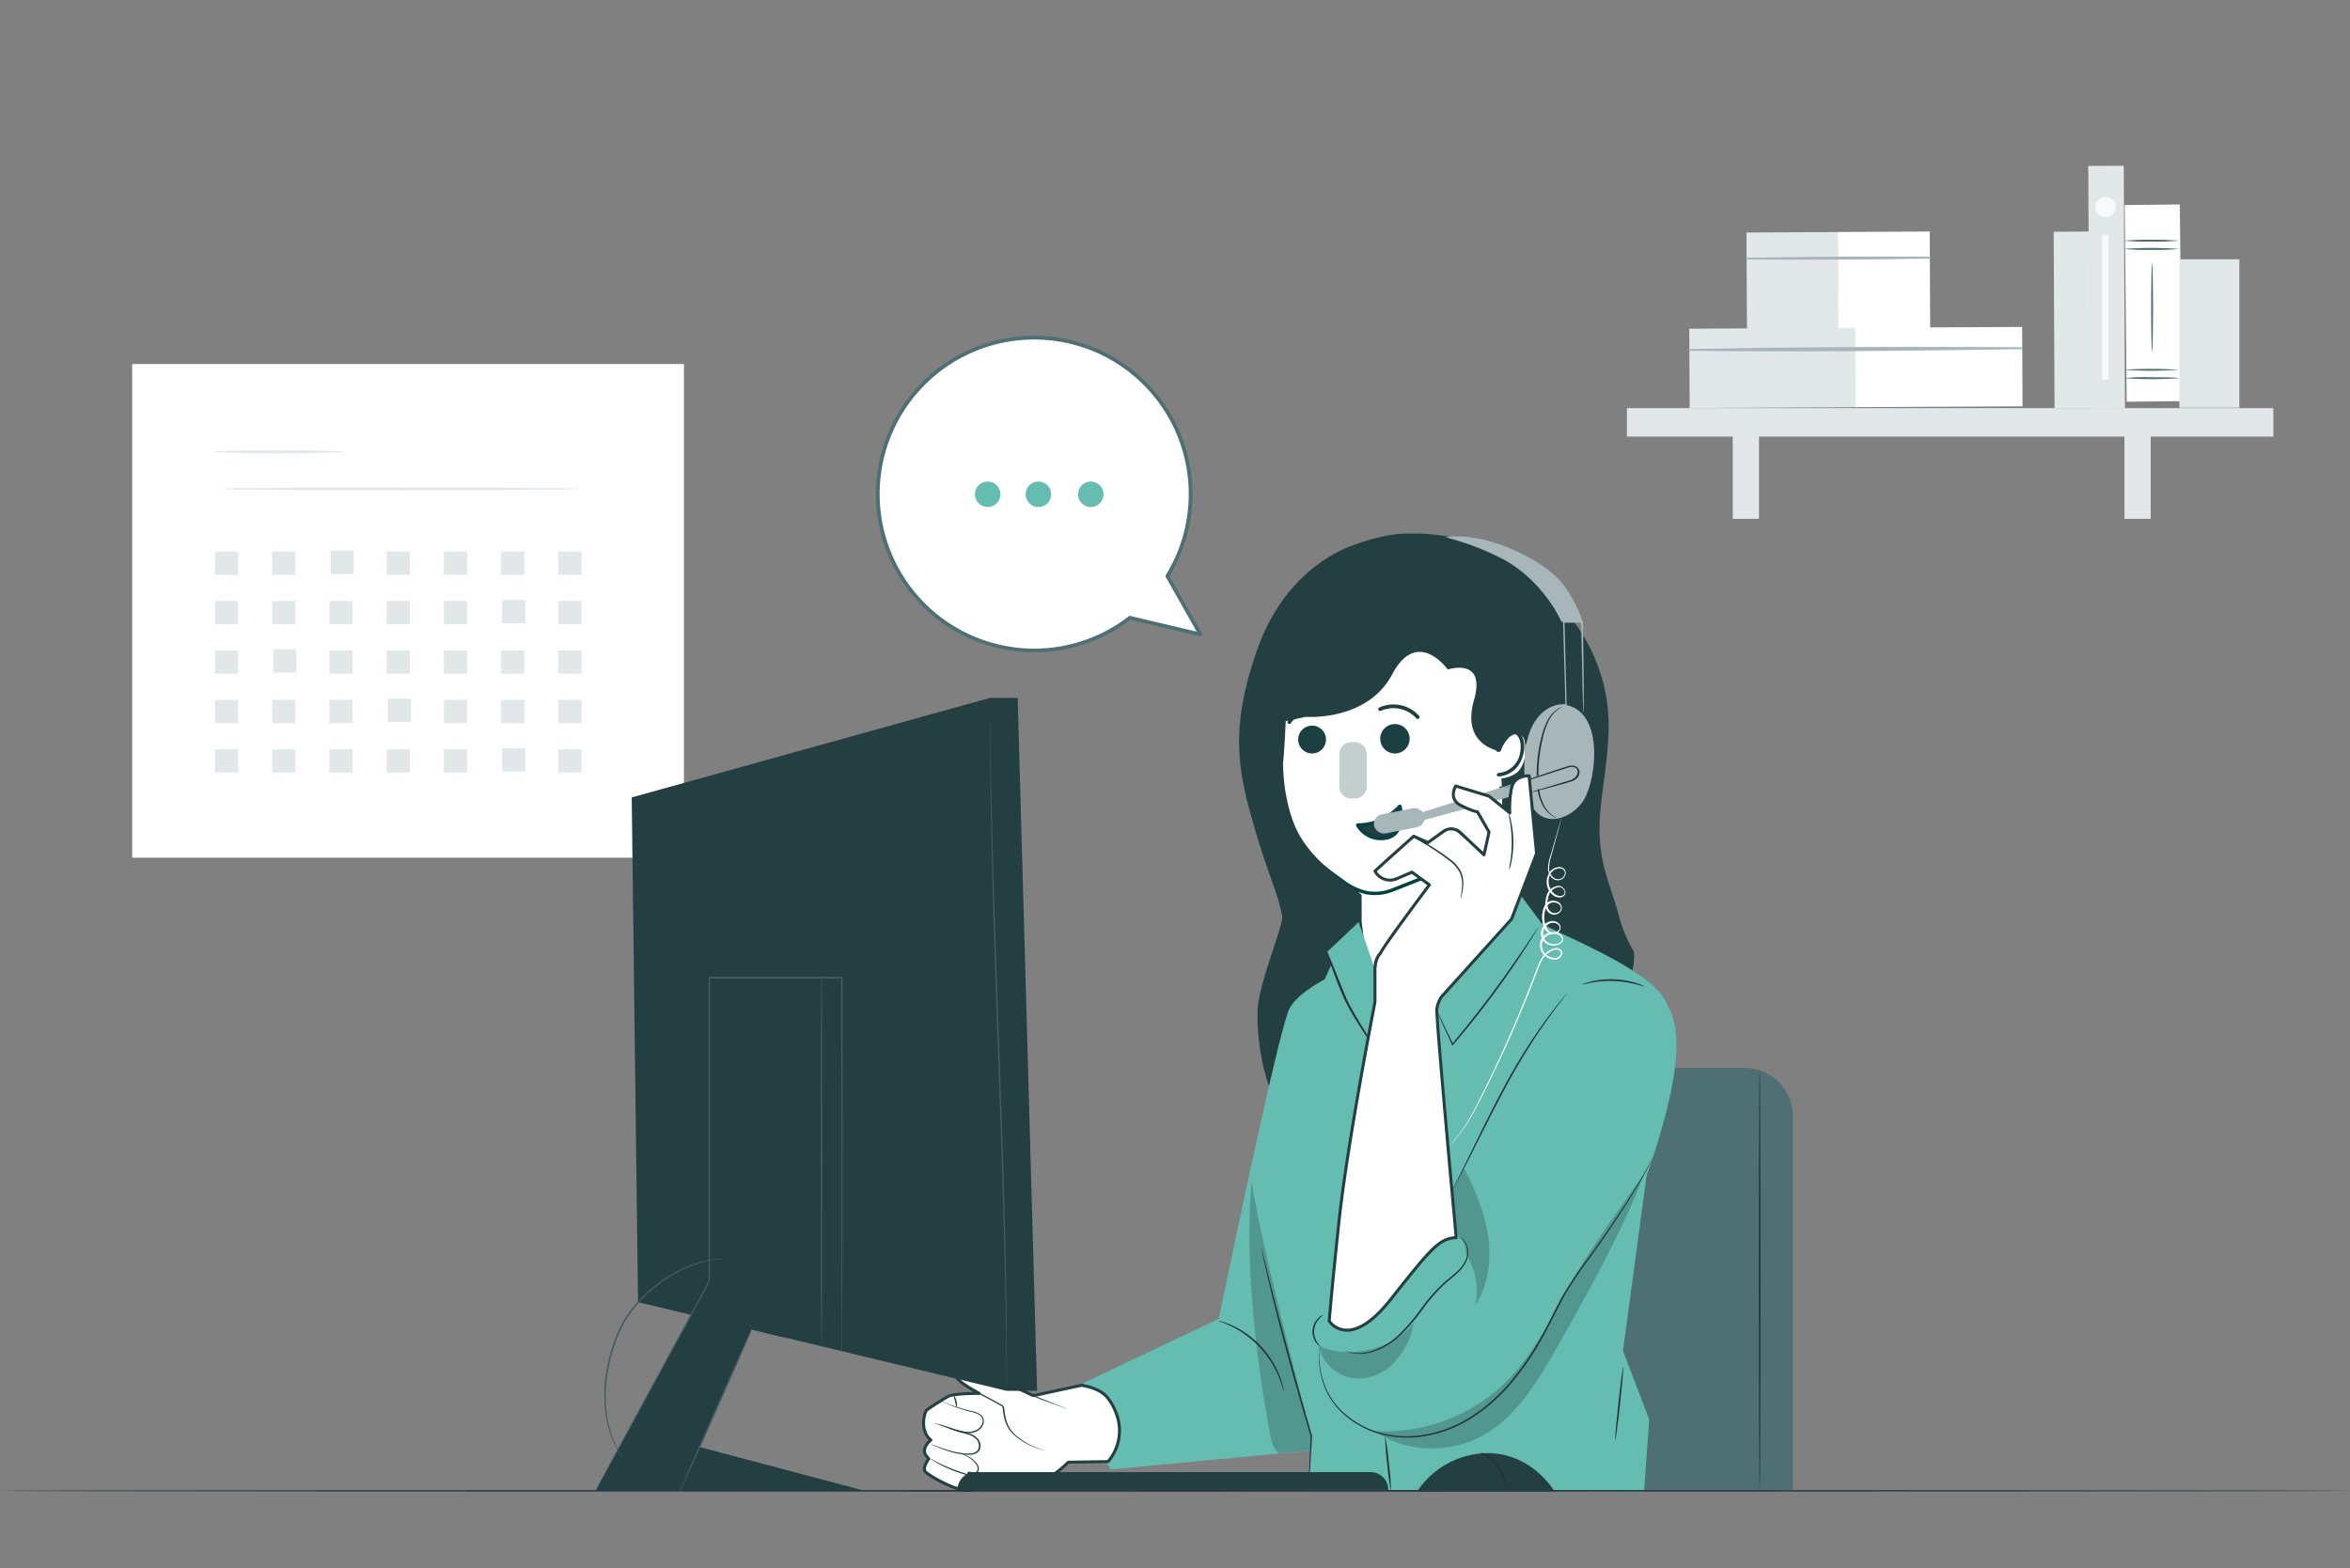 <svg xmlns="http://www.w3.org/2000/svg" xmlns:xlink="http://www.w3.org/1999/xlink" width="628" height="419" viewBox="0 0 628 419"><rect x="0" y="0" width="628" height="419" fill="#808080" stroke="none"/><defs><clipPath id="clip-Retouren_und_Support"><rect width="628" height="419"></rect></clipPath></defs><g id="Retouren_und_Support" data-name="Retouren und Support" clip-path="url(#clip-Retouren_und_Support)"><g id="Gruppe_19091" data-name="Gruppe 19091"><g id="Contact_us-pana_1_" data-name="Contact us-pana (1)" transform="translate(92.5 49.291)"><g id="freepik--background-complete--inject-2" transform="translate(20.498 0)"><g id="Gruppe_19084" data-name="Gruppe 19084" transform="translate(-78 -1)"><rect id="Rechteck_17038" data-name="Rechteck 17038" width="147.451" height="131.915" transform="translate(0.33 48.988)" fill="#fff"></rect><g id="Gruppe_19086" data-name="Gruppe 19086"><path id="Pfad_99363" data-name="Pfad 99363" d="M101.565,116.365c0,.221-7.764.4-17.328.4s-17.337-.178-17.337-.4S74.63,116,84.237,116,101.565,116.153,101.565,116.365Z" transform="translate(-44.697 -43.941)" fill="#e2e7e9"></path><path id="Pfad_99364" data-name="Pfad 99364" d="M164.385,128.029c0,.212-21.32.391-47.568.391s-47.627-.178-47.627-.391,21.32-.4,47.627-.4S164.385,127.808,164.385,128.029Z" transform="translate(-45.041 -45.692)" fill="#e2e7e9"></path></g><g id="Gruppe_19087" data-name="Gruppe 19087"><rect id="Rechteck_17039" data-name="Rechteck 17039" width="6.209" height="6.209" transform="translate(22.459 99.112)" fill="#e2e7e9"></rect><rect id="Rechteck_17040" data-name="Rechteck 17040" width="6.209" height="6.209" transform="translate(37.748 99.112)" fill="#e2e7e9"></rect><rect id="Rechteck_17041" data-name="Rechteck 17041" width="6.209" height="6.209" transform="translate(53.318 98.832)" fill="#e2e7e9"></rect><rect id="Rechteck_17042" data-name="Rechteck 17042" width="6.209" height="6.209" transform="translate(68.326 99.112)" fill="#e2e7e9"></rect><rect id="Rechteck_17043" data-name="Rechteck 17043" width="6.209" height="6.209" transform="translate(83.625 99.112)" fill="#e2e7e9"></rect><rect id="Rechteck_17044" data-name="Rechteck 17044" width="6.209" height="6.209" transform="translate(98.914 99.112)" fill="#e2e7e9"></rect><rect id="Rechteck_17045" data-name="Rechteck 17045" width="6.209" height="6.209" transform="translate(114.205 99.112)" fill="#e2e7e9"></rect><rect id="Rechteck_17046" data-name="Rechteck 17046" width="6.209" height="6.209" transform="translate(22.459 112.321)" fill="#e2e7e9"></rect><rect id="Rechteck_17047" data-name="Rechteck 17047" width="6.209" height="6.209" transform="translate(37.748 112.321)" fill="#e2e7e9"></rect><rect id="Rechteck_17048" data-name="Rechteck 17048" width="6.209" height="6.209" transform="translate(53.037 112.321)" fill="#e2e7e9"></rect><rect id="Rechteck_17049" data-name="Rechteck 17049" width="6.209" height="6.209" transform="translate(68.326 112.321)" fill="#e2e7e9"></rect><rect id="Rechteck_17050" data-name="Rechteck 17050" width="6.209" height="6.209" transform="translate(83.625 112.321)" fill="#e2e7e9"></rect><rect id="Rechteck_17051" data-name="Rechteck 17051" width="6.209" height="6.209" transform="translate(99.195 112.032)" fill="#e2e7e9"></rect><rect id="Rechteck_17052" data-name="Rechteck 17052" width="6.209" height="6.209" transform="translate(114.205 112.321)" fill="#e2e7e9"></rect><rect id="Rechteck_17053" data-name="Rechteck 17053" width="6.209" height="6.209" transform="translate(22.459 125.521)" fill="#e2e7e9"></rect><rect id="Rechteck_17054" data-name="Rechteck 17054" width="6.209" height="6.209" transform="translate(38.027 125.241)" fill="#e2e7e9"></rect><rect id="Rechteck_17055" data-name="Rechteck 17055" width="6.209" height="6.209" transform="translate(53.037 125.521)" fill="#e2e7e9"></rect><rect id="Rechteck_17056" data-name="Rechteck 17056" width="6.209" height="6.209" transform="translate(68.326 125.521)" fill="#e2e7e9"></rect><rect id="Rechteck_17057" data-name="Rechteck 17057" width="6.209" height="6.209" transform="translate(83.625 125.521)" fill="#e2e7e9"></rect><rect id="Rechteck_17058" data-name="Rechteck 17058" width="6.209" height="6.209" transform="translate(98.914 125.521)" fill="#e2e7e9"></rect><rect id="Rechteck_17059" data-name="Rechteck 17059" width="6.209" height="6.209" transform="translate(114.205 125.521)" fill="#e2e7e9"></rect><rect id="Rechteck_17060" data-name="Rechteck 17060" width="6.209" height="6.209" transform="translate(22.459 138.729)" fill="#e2e7e9"></rect><rect id="Rechteck_17061" data-name="Rechteck 17061" width="6.209" height="6.209" transform="translate(37.748 138.729)" fill="#e2e7e9"></rect><rect id="Rechteck_17062" data-name="Rechteck 17062" width="6.209" height="6.209" transform="translate(53.037 138.729)" fill="#e2e7e9"></rect><rect id="Rechteck_17063" data-name="Rechteck 17063" width="6.209" height="6.209" transform="translate(68.615 138.449)" fill="#e2e7e9"></rect><rect id="Rechteck_17064" data-name="Rechteck 17064" width="6.209" height="6.209" transform="translate(83.625 138.729)" fill="#e2e7e9"></rect><rect id="Rechteck_17065" data-name="Rechteck 17065" width="6.209" height="6.209" transform="translate(98.914 138.729)" fill="#e2e7e9"></rect><rect id="Rechteck_17066" data-name="Rechteck 17066" width="6.209" height="6.209" transform="translate(114.205 138.729)" fill="#e2e7e9"></rect><rect id="Rechteck_17067" data-name="Rechteck 17067" width="6.209" height="6.209" transform="translate(22.459 151.938)" fill="#e2e7e9"></rect><rect id="Rechteck_17068" data-name="Rechteck 17068" width="6.209" height="6.209" transform="translate(37.748 151.938)" fill="#e2e7e9"></rect><rect id="Rechteck_17069" data-name="Rechteck 17069" width="6.209" height="6.209" transform="translate(53.037 151.938)" fill="#e2e7e9"></rect><rect id="Rechteck_17070" data-name="Rechteck 17070" width="6.209" height="6.209" transform="translate(68.326 151.938)" fill="#e2e7e9"></rect><rect id="Rechteck_17071" data-name="Rechteck 17071" width="6.209" height="6.209" transform="translate(83.625 151.938)" fill="#e2e7e9"></rect><rect id="Rechteck_17072" data-name="Rechteck 17072" width="6.209" height="6.209" transform="translate(99.195 151.658)" fill="#e2e7e9"></rect><rect id="Rechteck_17073" data-name="Rechteck 17073" width="6.209" height="6.209" transform="translate(114.205 151.938)" fill="#e2e7e9"></rect></g></g><g id="Gruppe_19083" data-name="Gruppe 19083" transform="translate(131 -5)"><rect id="Rechteck_17074" data-name="Rechteck 17074" width="9.48" height="47.151" transform="matrix(1, -0.005, 0.005, 1, 304.813, 17.634)" fill="#e2e7e9"></rect><rect id="Rechteck_17075" data-name="Rechteck 17075" width="24.54" height="26.026" transform="matrix(1, -0.005, 0.005, 1, 222.717, 17.84)" fill="#e2e7e9"></rect><rect id="Rechteck_17076" data-name="Rechteck 17076" width="24.54" height="26.026" transform="matrix(1, -0.005, 0.005, 1, 247.145, 17.699)" fill="#fff"></rect><path id="Pfad_99365" data-name="Pfad 99365" d="M302.969,60.511q24.463.2,48.961-.229a.263.263,0,0,0,0-.518c-16.3-.093-32.652,0-48.952.3a.229.229,0,0,0,0,.45Z" transform="translate(-80.217 -35.468)" fill="#a6b6b9"></path><rect id="Rechteck_17077" data-name="Rechteck 17077" width="44.586" height="21.21" transform="matrix(1, -0.005, 0.005, 1, 207.43, 43.541)" fill="#e2e7e9"></rect><rect id="Rechteck_17078" data-name="Rechteck 17078" width="44.586" height="21.21" transform="matrix(1, -0.005, 0.005, 1, 251.803, 43.301)" fill="#fff"></rect><path id="Pfad_99366" data-name="Pfad 99366" d="M284.967,89.206c29.619.34,59.341,0,88.951-.442a.263.263,0,0,0,0-.518c-29.619-.153-59.341-.136-88.951.51a.229.229,0,0,0,0,.45Z" transform="translate(-77.506 -39.75)" fill="#a6b6b9"></path><rect id="Rechteck_17079" data-name="Rechteck 17079" width="172.73" height="7.602" transform="translate(190.779 64.771)" fill="#e2e7e9"></rect><rect id="Rechteck_17080" data-name="Rechteck 17080" width="7.008" height="25.933" transform="translate(219.057 68.423)" fill="#e2e7e9"></rect><rect id="Rechteck_17081" data-name="Rechteck 17081" width="7.016" height="25.933" transform="translate(323.73 68.423)" fill="#e2e7e9"></rect><rect id="Rechteck_17082" data-name="Rechteck 17082" width="9.48" height="64.845" transform="matrix(1, -0.005, 0.005, 1, 314.061, 0.052)" fill="#e2e7e9"></rect><rect id="Rechteck_17083" data-name="Rechteck 17083" width="14.72" height="52.554" transform="translate(323.803 10.502) rotate(-0.573)" fill="#fff"></rect><path id="Pfad_99367" data-name="Pfad 99367" d="M436.39,57.275a54.363,54.363,0,0,1-7.364.255,54.261,54.261,0,0,1-7.356-.255,106.42,106.42,0,0,1,14.72,0Z" transform="translate(-98.117 -35.061)" fill="#4e6f74"></path><path id="Pfad_99368" data-name="Pfad 99368" d="M436.39,54.675a54.362,54.362,0,0,1-7.364.255,54.26,54.26,0,0,1-7.356-.255,106.421,106.421,0,0,1,14.72,0Z" transform="translate(-98.117 -34.669)" fill="#4e6f74"></path><path id="Pfad_99369" data-name="Pfad 99369" d="M436.39,97.955a106.425,106.425,0,0,1-14.72,0,52.655,52.655,0,0,1,7.356-.255C433.086,97.7,436.39,97.776,436.39,97.955Z" transform="translate(-98.117 -41.186)" fill="#4e6f74"></path><path id="Pfad_99370" data-name="Pfad 99370" d="M436.39,95.315a106.424,106.424,0,0,1-14.72,0,106.42,106.42,0,0,1,14.72,0Z" transform="translate(-98.117 -40.788)" fill="#4e6f74"></path><path id="Pfad_99371" data-name="Pfad 99371" d="M430.525,85.492c-.136,0-.255-5.3-.255-11.841s.119-11.841.255-11.841.255,5.3.255,11.841S430.669,85.492,430.525,85.492Z" transform="translate(-99.412 -35.781)" fill="#4e6f74"></path><rect id="Rechteck_17084" data-name="Rechteck 17084" width="16.029" height="39.668" transform="translate(338.4 24.992)" fill="#e2e7e9"></rect><path id="Pfad_99372" data-name="Pfad 99372" d="M418.143,43.737a2.727,2.727,0,1,1-2.718-2.727A2.727,2.727,0,0,1,418.143,43.737Z" transform="translate(-96.766 -32.649)" fill="#f8f9f9"></path><rect id="Rechteck_17085" data-name="Rechteck 17085" width="1.682" height="38.581" transform="translate(317.811 18.579)" fill="#f8f9f9"></rect></g></g><g id="freepik--Chair--inject-2" transform="translate(281.474 236.09)"><path id="Pfad_99385" data-name="Pfad 99385" d="M360.826,309.11h79.446a12.852,12.852,0,0,1,12.852,12.852v99.909H348V321.962a12.852,12.852,0,0,1,12.826-12.852Z" transform="translate(-348 -309.11)" fill="#4e6f74"></path><path id="Pfad_99386" data-name="Pfad 99386" d="M461.3,309.79c.127,0,.221,25.1.221,56.062s-.093,56.062-.221,56.062-.221-25.1-.221-56.062S461.182,309.79,461.3,309.79Z" transform="translate(-365.028 -309.212)" fill="#263238"></path></g><g id="freepik--Character--inject-2" transform="translate(154.31 93.791)"><g id="Gruppe_19090" data-name="Gruppe 19090" transform="translate(83.323 -4.99)"><path id="Pfad_53339" data-name="Pfad 53339" d="M161.117,273.4l-14.133,21.916-18.943,17.246-9.962-15.1,1.167-12.722V270.612s-.28-4.2,0-20.563c.082-5.193,22.753-22.819,35.168-14.838,6.266,4.027,4.695,16.833,4.823,40.378" transform="translate(-86.811 -175.07)" fill="#fff" stroke="#1b4042" stroke-width="1"></path><g id="Gruppe_10774" data-name="Gruppe 10774" transform="translate(10.438 16.939)"><path id="Pfad_53500" data-name="Pfad 53500" d="M48.916,100.044l-10.9,4.3a12.357,12.357,0,0,1-11.195-1.037c-2.233-1.429-4.371-3.1-6.07-4.353C12.382,92.67,7.763,81.7,7.4,71.761a19.293,19.293,0,0,1,.048-2.036l.514-7.477a17.8,17.8,0,0,0,0-2.437L6.974,45.459A23.277,23.277,0,0,1,30.064,22.011H44.021A23.268,23.268,0,0,1,67.109,45.459V57.492c1.329-.616,3.224-.758,5.748.688C78.614,61.468,78.138,68.561,75.5,72c-2.151,2.8-4.181,5.5-8.4,5.083" transform="translate(-6.577 -21.521)" fill="#fff"></path><path id="Pfad_53501" data-name="Pfad 53501" d="M48.68,100.156c-3.708,1.465-7.4,3.007-11.133,4.395a12.993,12.993,0,0,1-6.95.565,17.171,17.171,0,0,1-6.7-3.332,66.3,66.3,0,0,1-5.667-4.344,31.539,31.539,0,0,1-4.412-4.9,37.769,37.769,0,0,1-5.774-12,33.985,33.985,0,0,1-1.379-11.5c.16-2.326.325-4.651.48-6.977a42.828,42.828,0,0,0-.212-5.775l-.571-8.262a29.518,29.518,0,0,1,.066-6.464A24.023,24.023,0,0,1,19.593,23.552a23.608,23.608,0,0,1,10.2-2.316c2.073-.005,4.145,0,6.218,0,5.455,0,11.028-.433,16.207,1.631A24,24,0,0,1,66.579,39.638a33.425,33.425,0,0,1,.626,7.608v9.923l-.679-.39c4.388-1.949,9.4,2.048,10.574,6.2a10.7,10.7,0,0,1-.1,5.978,14.165,14.165,0,0,1-3.2,5.107,8.205,8.205,0,0,1-7.057,3.145c-.575-.048-.58-.952,0-.9a7.033,7.033,0,0,0,5.882-2.3,14.774,14.774,0,0,0,3.209-4.468,9.149,9.149,0,0,0-1.851-10.037c-1.766-1.671-4.613-3.01-7.005-1.947a.458.458,0,0,1-.68-.39c0-3.982.01-7.964,0-11.946a23.306,23.306,0,0,0-9.754-19,22.407,22.407,0,0,0-10.7-3.979c-1.912-.182-3.859-.1-5.778-.1H32a33.508,33.508,0,0,0-6.678.43A22.949,22.949,0,0,0,8.608,36.783a21.21,21.21,0,0,0-1.5,8.845l.472,6.833.461,6.671a44.152,44.152,0,0,1-.2,6.084,50.85,50.85,0,0,0-.2,8.286,38.329,38.329,0,0,0,3.426,12.57,33.149,33.149,0,0,0,7.728,10.653,63.245,63.245,0,0,0,5.682,4.36,15.983,15.983,0,0,0,6.73,3.225,12.279,12.279,0,0,0,6.372-.732c.658-.255,1.314-.519,1.97-.778l7.324-2.893,1.574-.622c.541-.214.776.66.24.871" transform="translate(-6.221 -21.198)" fill="#004244"></path><path id="Pfad_53503" data-name="Pfad 53503" d="M64.566,81.047a3.93,3.93,0,0,1,3.927,3.927v0a3.929,3.929,0,1,1-3.927-3.932" transform="translate(-32.361 -42.592)" fill="#1b4042"></path><path id="Pfad_53504" data-name="Pfad 53504" d="M101.241,84.76h0a3.718,3.718,0,1,0,0-.007Z" transform="translate(-94.896 -42.165)" fill="#1b4042"></path><path id="Pfad_53505" data-name="Pfad 53505" d="M84.8,85.052h0a3.237,3.237,0,0,0-3.236,3.239h0v8.6a3.237,3.237,0,0,0,3.237,3.238h.867A3.237,3.237,0,0,0,88.9,96.89h0v-8.6a3.237,3.237,0,0,0-3.237-3.238H84.8Z" transform="translate(-64.226 -41.776)" fill="#c3cece"></path><path id="Pfad_53507" data-name="Pfad 53507" d="M13.737,90.463a6.612,6.612,0,0,1,3-2.564A3.294,3.294,0,0,1,20.8,89.106c1.476,2.466.627,6.15-1.03,8.3a6.928,6.928,0,0,1-5.1,2.654c-.58.042-.578-.862,0-.9a6.455,6.455,0,0,0,5.8-5.567c.38-2.013.02-5.586-2.908-5a5.2,5.2,0,0,0-3.052,2.328c-.315.487-1.1.034-.78-.456" transform="translate(45.212 -47.625)" fill="#1b4042"></path><path id="Pfad_100511" data-name="Pfad 100511" d="M0,2.776a17.251,17.251,0,0,0,6.259-.059A17.762,17.762,0,0,0,11.96,0s.289,7.511-5.1,7.533A7.126,7.126,0,0,1,0,2.776Z" transform="translate(21.771 62.751) rotate(-11)" fill="#243f41" stroke="#074143" stroke-linecap="round" stroke-linejoin="round" stroke-width="1"></path></g><path id="Pfad_53708" data-name="Pfad 53708" d="M10.219,1.314A8.719,8.719,0,0,0,0,2.051" transform="translate(39.254 49.437) rotate(16)" fill="none" stroke="#1b4042" stroke-linecap="round" stroke-width="1"></path><path id="Pfad_53709" data-name="Pfad 53709" d="M7.526.545S1.843-1.081,0,1.283" transform="matrix(0.978, -0.208, 0.208, 0.978, 14.156, 53.618)" fill="none" stroke="#1b4042" stroke-linecap="round" stroke-width="1"></path><path id="Pfad_53707" data-name="Pfad 53707" d="M-59.6,13.787C-53.757-2.641-42.757-10.59-34.556-13.708c8.686-3.305,13.985-3.329,14.58-3.289.6,0,15.245-.971,26.266,6.555S27.456,5.935,32.111,20.588c3.884,12.212,1.5,21.837,0,35.526s2.5,19.985,4.781,28.8a38.272,38.272,0,0,0,4.1,9.834,15.488,15.488,0,0,1-4.1,11.791c-4.992,5.373-4.423,9.555-10.967,14.46s-11.046,3.791-15.787,8.321S-.74,142.606-.74,142.606a248.509,248.509,0,0,1-1.007-28.638c.464-13.979,4.2-12.952,5.886-25.446s-.446-15.086.847-24.532a68.22,68.22,0,0,0,.578-15.567,8.386,8.386,0,0,0,4.1-1.528c1.193-.891,1.969-2.933,2.269-4.426,0-3.33.031-5.117-1.244-5.539s-1.594-.546-2.875.368a9.141,9.141,0,0,0-2.249,3.29.793.793,0,0,1-.578.736.757.757,0,0,1-.847-.352c-.2-.335-9.185-1.939-5.886-13.512s-7.018-8.146-7.018-8.146-8.113-11.4-14.834,1.273S-46.716,31.96-46.716,31.96l-5.364,1.154s-.232,6.506-.707,11.376c.067,6.294,1.469,14.192,4.624,19.5,5.033,8.468,15.083,14.643,15.083,14.643s1.3.64,1.3.988v7.069c.006.413,2.931,22.209,2.931,22.209l-9.891,14.048c-.26,0-15,14.293-15.139,14.063-.028-.045-5.975-10.606-5.72-26.32.118-7.266,7.114-23.19,6.575-25.676-1.644-7.582-3.523-9.965-7.8-24.843s-5.99-26.1,1.226-46.383" transform="translate(65.523 21.502)" fill="#243f41"></path></g><path id="Pfad_99389" data-name="Pfad 99389" d="M243.16,390.765l40.772-19.358s15.876-77.085,18.883-82.869,15.544-10.788,15.544-10.788l-2.1,104.377-3.737,24.1-57.489,5.445Z" transform="translate(-205.049 -162.088)" fill="#65bcb0"></path><path id="Pfad_99390" data-name="Pfad 99390" d="M202.071,432.3c-.229,0-1.359.7-.416,2.489s7.857,7.713,9.887,5.649-1.07-4.578-1.07-4.578Z" transform="translate(-198.744 -185.36)" fill="#ffbe9d"></path><path id="Vereinigungsmenge_177" data-name="Vereinigungsmenge 177" d="M18934.688,9105.719c-.959-1.054.9-3.47.9-3.47l-.711-.848c-1.506-1.978,1.264-4.18,1.264-4.18-3.184-2.592-1.631-7.566-1.121-7.981,1.35-1.091,5.725-3.679,5.725-3.679,1.258-.59,4.57-.789,8.3-.8-3.08-1.7-6.143-3.593-6.266-4.85-.244-2.512.877-2.444,1.225-2.974.287-.434,14.461,6.083,19.346,8.347l.443.03,12.633-2.726c3.445.6,5.441,1.7,6.709,3.064a14.4,14.4,0,0,1,2.432,4.155,12.75,12.75,0,0,1-2.074,13.176l-10.635.167a30.307,30.307,0,0,1-4.518,3.688,12.142,12.142,0,0,1-10.594,1.511c-3.014-1.148-10.584-2.153-11.457-2.267,1.336.59,3.639,3.3.721,4.426a3.039,3.039,0,0,1-1.1.176C18942.359,9110.684,18935.549,9106.661,18934.688,9105.719Z" transform="translate(-18934.191 -8855.499)" fill="#fff" stroke="#243f41" stroke-linecap="round" stroke-linejoin="round" stroke-width="0.8"></path><g id="Gruppe_19089" data-name="Gruppe 19089"><path id="Pfad_99392" data-name="Pfad 99392" d="M202.681,421.09a9.2,9.2,0,0,1,1.036.374c.654.246,1.614.6,2.82.985.595.2,1.257.391,1.979.578s1.495.348,2.3.612a4.918,4.918,0,0,1,2.293,1.385,2.812,2.812,0,0,1,.612,2.795,2.191,2.191,0,0,1-1.028,1.113,3.992,3.992,0,0,1-1.393.391,11.781,11.781,0,0,1-2.659-.144,23.783,23.783,0,0,1-4.315-1.121c-1.2-.425-2.141-.849-2.795-1.1a5.551,5.551,0,0,1-.994-.476,8.947,8.947,0,0,1,1.045.348c.663.238,1.622.6,2.82.994a25.48,25.48,0,0,0,4.247,1.045,11.742,11.742,0,0,0,2.548.119,3.56,3.56,0,0,0,1.266-.357,1.835,1.835,0,0,0,.849-.934,2.489,2.489,0,0,0-.493-2.429,4.646,4.646,0,0,0-2.132-1.3c-.781-.263-1.563-.433-2.276-.637s-1.385-.416-1.979-.62c-1.206-.416-2.149-.849-2.795-1.1A5.805,5.805,0,0,1,202.681,421.09Z" transform="translate(-198.633 -183.673)" fill="#243f41"></path><path id="Pfad_99393" data-name="Pfad 99393" d="M203.61,414a7.158,7.158,0,0,1,1.028.374c.663.255,1.614.62,2.8,1.011s2.625.849,4.247,1.215a5.861,5.861,0,0,1,2.472,1,2.064,2.064,0,0,1,.722,1.283,2.642,2.642,0,0,1-.212,1.487,3.559,3.559,0,0,1-2.183,1.852,5.733,5.733,0,0,1-2.659.212,25.549,25.549,0,0,1-4.247-1.24l-2.812-.985a7.852,7.852,0,0,1-1.019-.4,6.487,6.487,0,0,1,1.062.272l2.846.849a28.882,28.882,0,0,0,4.247,1.155,5.512,5.512,0,0,0,2.506-.221,3.253,3.253,0,0,0,1.979-1.7,1.979,1.979,0,0,0-.416-2.37,5.648,5.648,0,0,0-2.327-.943,41.277,41.277,0,0,1-4.247-1.291c-1.189-.442-2.124-.849-2.769-1.121A6.846,6.846,0,0,1,203.61,414Z" transform="translate(-198.814 -182.605)" fill="#243f41"></path><path id="Pfad_99394" data-name="Pfad 99394" d="M208.528,415.4a10.575,10.575,0,0,1-.382-1.7,9.345,9.345,0,0,1-.416-1.7,3,3,0,0,1,.756,1.588,2.82,2.82,0,0,1,.042,1.809Z" transform="translate(-199.715 -182.304)" fill="#243f41"></path><path id="Pfad_99396" data-name="Pfad 99396" d="M232.854,425.289h-.2l-.51-.051a12.357,12.357,0,0,1-1.928-.467,18.866,18.866,0,0,1-6.3-3.627,8.885,8.885,0,0,1-2.548-4.34,19.724,19.724,0,0,1-.442-2.778,1.546,1.546,0,0,0-.076-.314.612.612,0,0,0-.2-.2,6.729,6.729,0,0,0-.6-.391c-.416-.246-.849-.484-1.308-.722-1.784-.96-3.695-1.92-5.615-3.024a33.506,33.506,0,0,1-2.863-1.809,10.433,10.433,0,0,1-1.342-1.121,3.4,3.4,0,0,1-.569-.713,1.394,1.394,0,0,1-.17-.467,2.1,2.1,0,0,1,0-.459,3.253,3.253,0,0,1,.314-1.792,2.183,2.183,0,0,1,.654-.654,1.451,1.451,0,0,0,.289-.246l.068-.076a.212.212,0,0,1,.144-.042.64.64,0,0,1,.144,0l.229.059c1.113.34,2.141.79,3.168,1.215q3.058,1.274,5.836,2.548c3.712,1.7,7.025,3.211,9.811,4.519.7.314,1.351.646,1.979.917l1.818.714,2.914,1.155,1.835.739.467.2a.176.176,0,0,1,.161.076c0,.009-.059,0-.17-.051l-.484-.161-1.86-.688-2.939-1.045-1.835-.688c-.646-.263-1.3-.586-2-.9L218.9,406.16q-2.79-1.274-5.844-2.548c-1.019-.416-2.056-.849-3.126-1.2l-.187-.042h-.068v-.085h0c.238.153.059.051.11.085h0a1.554,1.554,0,0,1-.357.323,1.741,1.741,0,0,0-.561.552,2.956,2.956,0,0,0-.272,1.605,1.588,1.588,0,0,0,.178.764,3.269,3.269,0,0,0,.51.646,9.955,9.955,0,0,0,1.3,1.079c.917.663,1.877,1.24,2.829,1.792,1.911,1.1,3.805,2.073,5.6,3.032.45.246.849.484,1.317.747a7.333,7.333,0,0,1,.637.408.849.849,0,0,1,.289.331,1.7,1.7,0,0,1,.085.382,22.026,22.026,0,0,0,.416,2.752,8.732,8.732,0,0,0,2.429,4.247,19.316,19.316,0,0,0,6.175,3.678,13.648,13.648,0,0,0,1.894.518c.221.051.391.068.51.085Z" transform="translate(-199.781 -180.796)" fill="#243f41"></path><path id="Pfad_99397" data-name="Pfad 99397" d="M208.934,430.56a2.547,2.547,0,0,1,.79.229,7.994,7.994,0,0,1,1.945,1.121,7.128,7.128,0,0,1,1.121,1.1,2.319,2.319,0,0,1,.6,1.7,1.92,1.92,0,0,1-1.376,1.486,3.67,3.67,0,0,1-2.158-.068,39.538,39.538,0,0,1-6.846-2.744,20.515,20.515,0,0,1-1.92-1.138,3.28,3.28,0,0,1-.654-.493,4.012,4.012,0,0,1,.722.374c.459.263,1.121.629,1.962,1.036a47.959,47.959,0,0,0,6.8,2.633,3.4,3.4,0,0,0,1.971.076,1.614,1.614,0,0,0,1.164-1.206,2.081,2.081,0,0,0-.51-1.512,7.072,7.072,0,0,0-1.053-1.079,11.8,11.8,0,0,0-2.557-1.512Z" transform="translate(-198.617 -185.099)" fill="#243f41"></path></g><g id="Gruppe_19000" data-name="Gruppe 19000" transform="translate(87.069 170.101)" opacity="0.3"><path id="Pfad_99398" data-name="Pfad 99398" d="M320.914,415.875c-6.676-22.518-12.563-51.517-19.239-74.036-2.446,20.785.612,48.23,4.434,68.8.45,2.412.654,4.774,2.548,6.362l12.257-1.13" transform="translate(-300.798 -341.84)" fill="#243f41"></path></g><path id="Pfad_99399" data-name="Pfad 99399" d="M308.513,407.465c-.093,0-.374-1.47-1.283-3.72a26.406,26.406,0,0,0-1.911-3.788,28.735,28.735,0,0,0-3.143-4.128,27.984,27.984,0,0,0-3.89-3.44,25.311,25.311,0,0,0-3.636-2.192c-2.174-1.07-3.635-1.461-3.61-1.546a4.569,4.569,0,0,1,1.036.246,8.628,8.628,0,0,1,1.181.391,15.481,15.481,0,0,1,1.529.629,23.788,23.788,0,0,1,3.737,2.141,27.179,27.179,0,0,1,3.984,3.466,27.477,27.477,0,0,1,3.16,4.247,24.292,24.292,0,0,1,1.86,3.882c.229.569.365,1.1.51,1.571a8.734,8.734,0,0,1,.306,1.215,5.432,5.432,0,0,1,.17,1.028Z" transform="translate(-212.259 -178.788)" fill="#263238"></path><path id="Pfad_99400" data-name="Pfad 99400" d="M322.806,273S301.46,320.7,301.46,329.479s15.995,69.593,15.995,69.593c-.153,2.421-.773,14.542-.773,14.542l89.69.314h0l1.368-19.282-7-18.373,6.991-51.942s4.706-30.154,5.1-38.589c.527-10.55-35.217-22.781-34.24-24.242l-6.167-8.29-35.344,28.7-6.991-20.182-8.375,7.908Z" transform="translate(-213.828 -158.393)" fill="#65bcb0"></path><path id="Pfad_99401" data-name="Pfad 99401" d="M385.134,289.734c-9.709,16.419-27.47,46.336-27.47,46.336l-31.836,36.3s-2.081,18.441,2.081,24.1,11.306,9.522,11.306,9.522,8.4,0,19.078-8.927,40.127-45.818,40.127-45.818l10.117-12.206s12.062-29.628,9.811-44.705c-.849-5.819-3.347-8.231-6.642-10.9C403.405,276.755,390.562,280.552,385.134,289.734Z" transform="translate(-217.419 -162.435)" fill="#65bcb0"></path><path id="Pfad_99402" data-name="Pfad 99402" d="M411.884,337.4a2.623,2.623,0,0,1-.153.34c-.11.238-.272.552-.467.968-.425.849-1.07,2.081-1.954,3.644-1.758,3.134-4.493,7.56-8.061,12.9-1.792,2.667-3.788,5.564-5.988,8.639a101.975,101.975,0,0,0-6.753,9.947c-2.056,3.7-3.924,7.747-6.175,11.79a74.477,74.477,0,0,1-8.095,11.815,47.348,47.348,0,0,1-10.72,9.48,33.757,33.757,0,0,1-12.419,4.808,27.836,27.836,0,0,1-12.028-.51,22.791,22.791,0,0,1-5.1-2.064,23.267,23.267,0,0,1-4.2-2.837,19.035,19.035,0,0,1-3.16-3.338,18.775,18.775,0,0,1-2.09-3.534,22.359,22.359,0,0,1-1.7-6.32,29.2,29.2,0,0,1-.144-4.137c0-.459.051-.849.068-1.079a2.55,2.55,0,0,1,0-.365,2.431,2.431,0,0,1,0,.365v1.079a31.433,31.433,0,0,0,.221,4.111,22.575,22.575,0,0,0,1.767,6.243,18.985,18.985,0,0,0,2.09,3.466,18.608,18.608,0,0,0,3.143,3.27,22.981,22.981,0,0,0,4.154,2.778,22.715,22.715,0,0,0,5.02,2.013,27.649,27.649,0,0,0,11.892.459,33.417,33.417,0,0,0,12.249-4.774,47.1,47.1,0,0,0,10.626-9.4,73.708,73.708,0,0,0,8.044-11.739c2.251-4.018,4.069-8.095,6.2-11.781a110.533,110.533,0,0,1,6.8-9.964c2.208-3.058,4.247-5.946,6.022-8.6,3.6-5.309,6.371-9.709,8.171-12.809.909-1.554,1.58-2.769,2.022-3.6l.518-.951a1.639,1.639,0,0,1,.2-.314Z" transform="translate(-217.022 -171.07)" fill="#263238"></path><path id="Pfad_99403" data-name="Pfad 99403" d="M323.5,386.83c0,.059-.45.34-1.036.994a5.1,5.1,0,0,0-.578,6.252,11.988,11.988,0,0,0,.849,1.164c0,.051-.535-.238-1.1-.985a5.012,5.012,0,0,1,.62-6.651,2.548,2.548,0,0,1,1.24-.773Z" transform="translate(-216.718 -178.513)" fill="#263238"></path><path id="Pfad_99404" data-name="Pfad 99404" d="M330.93,392.76a2.547,2.547,0,0,1,.5.119l.595.161.849.153a11.832,11.832,0,0,0,5.249-.493,19.221,19.221,0,0,0,6.8-3.975,51.172,51.172,0,0,0,6.328-7.347,44.415,44.415,0,0,1,6.532-7.3c1.155-.968,2.285-1.826,3.228-2.752a9.046,9.046,0,0,0,2.124-2.931,5.343,5.343,0,0,0-.484-5.012,3.941,3.941,0,0,0-1.537-1.147,2.607,2.607,0,0,1,.493.144,3.254,3.254,0,0,1,1.181.9,5.487,5.487,0,0,1,.646,5.232,9.444,9.444,0,0,1-2.158,3.075c-.96.951-2.1,1.835-3.228,2.8a45.359,45.359,0,0,0-6.439,7.254,50.161,50.161,0,0,1-6.422,7.39A19.223,19.223,0,0,1,338.252,393a11.544,11.544,0,0,1-5.377.365l-.849-.2c-.238-.068-.433-.153-.586-.2a2.3,2.3,0,0,1-.51-.2Z" transform="translate(-218.266 -174.811)" fill="#263238"></path><path id="Pfad_99405" data-name="Pfad 99405" d="M395.376,285.51a4.6,4.6,0,0,1-.357.51c-.28.357-.637.849-1.087,1.419-.968,1.206-2.3,3.007-3.933,5.249a171.816,171.816,0,0,0-11.323,18.407c-4.009,7.441-7.322,14.347-9.862,19.273-1.257,2.472-2.293,4.459-3.049,5.819l-.824,1.554a3.119,3.119,0,0,1-.331.527,3.3,3.3,0,0,1,.246-.569l.8-1.605,2.914-5.869c2.463-4.969,5.742-11.892,9.751-19.35a154.593,154.593,0,0,1,11.467-18.381c1.7-2.217,3.032-4,4.043-5.173l1.155-1.368a2.7,2.7,0,0,1,.391-.442Z" transform="translate(-223.337 -163.257)" fill="#263238"></path><g id="Gruppe_19001" data-name="Gruppe 19001" transform="translate(105.725 210.466)" opacity="0.3"><path id="Pfad_99406" data-name="Pfad 99406" d="M322.794,395.374c4.137,2.242,8.69,2,13.31,1.1A20.658,20.658,0,0,0,348,389.36a20.632,20.632,0,0,1-5.5,10.856,13.134,13.134,0,0,1-11.246,3.805c-4.043-.739-8.137-4.544-8.494-8.647" transform="translate(-322.76 -389.36)" fill="#243f41"></path></g><g id="Gruppe_19002" data-name="Gruppe 19002" transform="translate(141.259 169.082)" opacity="0.3"><path id="Pfad_99407" data-name="Pfad 99407" d="M368.252,363.523a18.254,18.254,0,0,1,2.548,13.693c3.508-5.368,4.332-12.164,3.4-18.509s-3.525-12.334-6.4-18.067c0,0-3.16,5.351-3.194,5.946-.153,3.092.985,8.9,1.58,11.934a6.634,6.634,0,0,1,1.928,6" transform="translate(-364.594 -340.64)" fill="#243f41"></path></g><g id="Gruppe_19003" data-name="Gruppe 19003" transform="translate(119.791 170.662)" opacity="0.3"><path id="Pfad_99408" data-name="Pfad 99408" d="M339.32,410.539c8.443,6.583,20.972,6.889,30.205,1.486,8.893-5.207,14.372-14.585,19.452-23.546,7.874-13.88,17.473-31.046,23.1-45.979,0,0-15.757,21.5-20.505,30.766a152.937,152.937,0,0,1-10.754,18.076,46.344,46.344,0,0,1-40.67,19.817" transform="translate(-339.32 -342.5)" fill="#243f41"></path></g><path id="Pfad_99409" data-name="Pfad 99409" d="M317.159,430.536a.85.85,0,0,1,0-.263V429.5c0-.722.059-1.7.11-2.947.119-2.548.28-6.2.484-10.558v.1c-1.52-5.1-3.3-11.28-5.156-17.957-2.446-8.851-4.51-16.9-5.9-22.756-.688-2.922-1.232-5.3-1.571-6.948-.161-.79-.289-1.427-.382-1.894a5.676,5.676,0,0,1-.11-.671,3.47,3.47,0,0,1,.2.646l.467,1.886c.416,1.7.994,4.026,1.7,6.906,1.47,5.836,3.585,13.871,6.031,22.714,1.843,6.676,3.6,12.86,5.1,17.965v.059c-.263,4.358-.484,7.985-.646,10.567-.085,1.232-.153,2.217-.2,2.939a7.5,7.5,0,0,1-.068.764.891.891,0,0,1-.042.221Z" transform="translate(-214.305 -175.357)" fill="#263238"></path><path id="Pfad_99410" data-name="Pfad 99410" d="M422.065,283.119c0,.068-.917-.255-2.387-.62a28.79,28.79,0,0,0-5.853-.849,28.179,28.179,0,0,0-5.895.459c-1.495.28-2.4.535-2.421.467a2.192,2.192,0,0,1,.612-.272,17.519,17.519,0,0,1,1.741-.5,23.122,23.122,0,0,1,5.946-.595,23.467,23.467,0,0,1,5.946.951,14.442,14.442,0,0,1,1.7.612C421.878,282.983,422.065,283.085,422.065,283.119Z" transform="translate(-229.496 -162.607)" fill="#263238"></path><path id="Pfad_99411" data-name="Pfad 99411" d="M386.78,265a2.5,2.5,0,0,1-.229.442l-.722,1.215c-.637,1.053-1.58,2.548-2.778,4.408-2.4,3.678-5.844,8.7-9.913,14.032-3.27,4.307-6.439,8.171-9.029,11.2l-.187.212-.11-.255c-1.24-2.7-2.259-4.944-3-6.566-.331-.747-.595-1.359-.807-1.826a3.4,3.4,0,0,1-.246-.654,3.48,3.48,0,0,1,.348.612c.229.459.518,1.053.892,1.784.773,1.605,1.843,3.822,3.126,6.507l-.289-.042c2.548-3.058,5.683-6.931,8.953-11.229,4.06-5.334,7.526-10.312,10-13.948l2.9-4.324.79-1.172a1.878,1.878,0,0,1,.306-.391Z" transform="translate(-222.607 -160.168)" fill="#263238"></path><path id="Pfad_99412" data-name="Pfad 99412" d="M415.876,422.787c-.127,0,.263-4.425.849-9.853s1.189-9.811,1.308-9.794-.272,4.417-.849,9.845S415.978,422.8,415.876,422.787Z" transform="translate(-231.053 -180.969)" fill="#263238"></path><path id="Pfad_99413" data-name="Pfad 99413" d="M343.5,424.9a63.279,63.279,0,0,1,1.011,7.407,60.164,60.164,0,0,1,.569,7.449,65.508,65.508,0,0,1-1.011-7.407,64.41,64.41,0,0,1-.569-7.449Z" transform="translate(-220.158 -184.246)" fill="#263238"></path><path id="Pfad_99421" data-name="Pfad 99421" d="M352.638,294.223a1.079,1.079,0,0,0-1.639-.654l-.059.051a1.028,1.028,0,1,0,1.7.6Z" transform="translate(-221.227 -164.444)" fill="#fff"></path><path id="Pfad_99442" data-name="Pfad 99442" d="M365.356,435.233a1.087,1.087,0,0,0-1.648-.654l-.059.051a1.028,1.028,0,1,0,1.7.6Z" transform="translate(-223.141 -185.677)" fill="#fff"></path><path id="Pfad_99454" data-name="Pfad 99454" d="M342.956,315.093a1.087,1.087,0,0,0-1.648-.654h-.059a1.028,1.028,0,1,0,1.7.612Z" transform="translate(-219.768 -167.587)" fill="#fff"></path><path id="Pfad_99455" data-name="Pfad 99455" d="M338.238,362.853a1.087,1.087,0,0,0-1.648-.654l-.051.051a1.028,1.028,0,1,0,1.7.6Z" transform="translate(-219.059 -174.778)" fill="#fff"></path><path id="Pfad_99459" data-name="Pfad 99459" d="M350.828,333.9a1.079,1.079,0,0,0-1.639-.654l-.059.042a1.028,1.028,0,1,0,1.7.612Z" transform="translate(-220.954 -170.419)" fill="#fff"></path><path id="Pfad_99464" data-name="Pfad 99464" d="M360.576,279.713a1.087,1.087,0,0,0-1.648-.654l-.059.042a1.028,1.028,0,1,0,1.7.612Z" transform="translate(-222.421 -162.259)" fill="#fff"></path><path id="Pfad_99477" data-name="Pfad 99477" d="M386.619,215.842c.051,0,.2.136.544.289a2.022,2.022,0,0,0,1.495,0c1.206-.459,2.208-2.4,2.242-4.468a6.43,6.43,0,0,0-.586-2.854,2.293,2.293,0,0,0-1.52-1.52,1.011,1.011,0,0,0-1.172.561c-.153.323-.076.552-.136.569s-.255-.187-.161-.663a1.265,1.265,0,0,1,.442-.722,1.5,1.5,0,0,1,1.1-.306,2.812,2.812,0,0,1,2.107,1.758,6.8,6.8,0,0,1,.73,3.194c-.051,2.31-1.215,4.493-2.871,4.986a2.158,2.158,0,0,1-1.835-.28C386.644,216.123,386.585,215.859,386.619,215.842Z" transform="translate(-226.65 -151.392)" fill="#eb996e"></path><path id="Pfad_99482" data-name="Pfad 99482" d="M397.235,194.729c-1.172-.085-10.66,1.147-9.913,18.772.7,16.47,12.249,12.843,15.935,6.642C406.723,214.275,408.745,195.536,397.235,194.729Z" transform="translate(-226.751 -149.587)" fill="#a6b6b9"></path><path id="Pfad_99483" data-name="Pfad 99483" d="M403.7,192.861a2.865,2.865,0,0,1-.042-.459c0-.348,0-.79-.051-1.351,0-1.215-.085-2.914-.144-5.02-.085-4.324-.2-10.346-.348-17.286l.212.2h-4.884l.221-.221c0,1.308.068,2.693.11,4.1.161,6.608.314,12.741.442,17.931v.153h-.144a8.842,8.842,0,0,0-5.037,3.245,11.892,11.892,0,0,0-2.013,4.247,18.738,18.738,0,0,0-.518,3.015c0,.348-.042.62-.051.8a2.378,2.378,0,0,0,0,.28,1.177,1.177,0,0,1,0-.28v-.807a15.793,15.793,0,0,1,.425-3.058,11.892,11.892,0,0,1,1.979-4.383,9.157,9.157,0,0,1,5.19-3.4l-.144.187c-.144-5.156-.323-11.314-.51-17.931-.042-1.4-.076-2.786-.11-4.1V168.5H403.6v.212c.076,6.948.144,12.962.2,17.294v6.362A1.829,1.829,0,0,1,403.7,192.861Z" transform="translate(-227.377 -145.638)" fill="#a6b6b9"></path><path id="Pfad_99485" data-name="Pfad 99485" d="M363,318.609s.068-.085.212-.229.365-.365.637-.663A31.521,31.521,0,0,0,366.143,315a44.4,44.4,0,0,0,3.1-4.757c1.1-1.928,2.259-4.2,3.508-6.744,2.506-5.1,5.4-11.229,8.409-18.28,1.495-3.525,3.024-7.271,4.553-11.221l1.138-2.99a17.364,17.364,0,0,1,1.368-3.015,6.235,6.235,0,0,1,2.463-2.344,3.5,3.5,0,0,1,1.7-.433,1.758,1.758,0,0,1,.9.323,1.928,1.928,0,0,1,.569.764v.127a2.939,2.939,0,0,1-.459,1.13,1.784,1.784,0,0,1-1.062.7,3.848,3.848,0,0,1-2.37-.433,3.754,3.754,0,0,1-2.1-4.12,3.3,3.3,0,0,1,1.385-2.073,3.856,3.856,0,0,1,2.412-.688,2.659,2.659,0,0,1,2.225,1.232,1.283,1.283,0,0,1-.085,1.385,2.446,2.446,0,0,1-1.079.781,3.542,3.542,0,0,1-4.069-1.155,2.982,2.982,0,0,1-.552-2.141,3.678,3.678,0,0,1,.849-2,3.075,3.075,0,0,1,1.911-1.053,2.446,2.446,0,0,1,2.064.714,1.529,1.529,0,0,1,.408,1.079,1.427,1.427,0,0,1-.493,1.045,2.378,2.378,0,0,1-2.073.561,2.608,2.608,0,0,1-1.656-1.325,5.461,5.461,0,0,1-.62-1.962,6.948,6.948,0,0,1,.45-3.958,2.947,2.947,0,0,1,1.453-1.436,2.659,2.659,0,0,1,2.013.068,1.911,1.911,0,0,1,1.249,1.571,1.75,1.75,0,0,1-1.079,1.7,2.14,2.14,0,0,1-1.954,0,2.7,2.7,0,0,1-1.215-1.495,3.729,3.729,0,0,1-.11-1.852,8.426,8.426,0,0,1,.391-1.767,3.236,3.236,0,0,1,1.028-1.5,4.119,4.119,0,0,1,1.605-.79,1.7,1.7,0,0,1,.934,0,1.98,1.98,0,0,1,.773.493,2.225,2.225,0,0,1,.5.747,1.249,1.249,0,0,1,0,.943,1.529,1.529,0,0,1-1.52.849,2.769,2.769,0,0,1-1.6-.535,4.383,4.383,0,0,1-1.7-2.676,4.511,4.511,0,0,1,.467-3.109,3.44,3.44,0,0,1,.96-1.164,3.1,3.1,0,0,1,1.351-.586,2.183,2.183,0,0,1,1.444.2,1.5,1.5,0,0,1,.781,1.2,2.115,2.115,0,0,1-1.6,2.039,2.31,2.31,0,0,1-2.31-.849,3.7,3.7,0,0,1-.849-2.174,13.59,13.59,0,0,1,.849-4.06c.348-1.223.663-2.344.951-3.347.569-2,1.011-3.551,1.325-4.621.144-.518.263-.917.348-1.2s.136-.408.136-.408a1.444,1.444,0,0,1-.093.416c-.093.272-.178.7-.306,1.215-.289,1.079-.714,2.642-1.249,4.638L391.014,240a14.482,14.482,0,0,0-.79,3.992,3.534,3.534,0,0,0,.849,2.022,2.064,2.064,0,0,0,2.039.764,1.835,1.835,0,0,0,1.376-1.7,1.215,1.215,0,0,0-.629-.96,1.928,1.928,0,0,0-1.24-.161,2.778,2.778,0,0,0-1.223.535,3.194,3.194,0,0,0-.849,1.062,4.247,4.247,0,0,0-.314,2.8,4.06,4.06,0,0,0,1.58,2.455,2.489,2.489,0,0,0,1.393.467,1.164,1.164,0,0,0,1.172-.62,1.3,1.3,0,0,0-.45-1.291,1.7,1.7,0,0,0-.62-.4,1.461,1.461,0,0,0-.739,0,3.228,3.228,0,0,0-2.353,2.064,7.722,7.722,0,0,0-.365,1.7,3.3,3.3,0,0,0,.1,1.7,2.234,2.234,0,0,0,1.019,1.266,1.775,1.775,0,0,0,1.588,0,1.334,1.334,0,0,0,.849-1.266,1.5,1.5,0,0,0-.994-1.215,2.31,2.31,0,0,0-1.7-.059,2.549,2.549,0,0,0-1.232,1.232,6.6,6.6,0,0,0-.4,3.712,5.1,5.1,0,0,0,.569,1.809,2.191,2.191,0,0,0,1.368,1.113,1.937,1.937,0,0,0,1.7-.45,1.053,1.053,0,0,0,.059-1.521,2.03,2.03,0,0,0-1.7-.569,2.608,2.608,0,0,0-1.631.917,2.922,2.922,0,0,0-.306,3.593,3.117,3.117,0,0,0,3.551,1,2.115,2.115,0,0,0,.849-.637.849.849,0,0,0,.051-.917,2.234,2.234,0,0,0-1.86-.994,3.185,3.185,0,0,0-3.338,2.4,3.279,3.279,0,0,0,1.784,3.576,3.338,3.338,0,0,0,2.081.408,1.7,1.7,0,0,0,1.189-1.487v.127a1.274,1.274,0,0,0-1.113-.849,3.033,3.033,0,0,0-1.5.391,5.775,5.775,0,0,0-2.3,2.191,16.591,16.591,0,0,0-1.334,2.931l-1.155,3c-1.529,3.941-3.075,7.645-4.587,11.212-3.024,7.05-5.946,13.2-8.494,18.263-1.266,2.548-2.438,4.8-3.568,6.727a43.565,43.565,0,0,1-3.168,4.731A22.333,22.333,0,0,1,363,318.609Z" transform="translate(-223.095 -154.955)" fill="#fff"></path><path id="Pfad_99488" data-name="Pfad 99488" d="M396.532,225.188a1.623,1.623,0,0,1-.331-.1,5.4,5.4,0,0,1-.849-.45,7.8,7.8,0,0,1-2.489-2.65,12.8,12.8,0,0,1-1.529-5.173,37.094,37.094,0,0,1,0-6.591,40.162,40.162,0,0,1,1.087-6.5,18.748,18.748,0,0,1,1.894-5.037,7.781,7.781,0,0,1,2.548-2.642,4.653,4.653,0,0,1,.849-.442c.212-.076.331-.11.331-.093a10.348,10.348,0,0,0-1.121.68,8.146,8.146,0,0,0-2.327,2.65,19.113,19.113,0,0,0-1.767,4.986,42.468,42.468,0,0,0-1.053,6.439,39.708,39.708,0,0,0,0,6.507,12.92,12.92,0,0,0,1.393,5.1,7.95,7.95,0,0,0,2.31,2.667C396.125,224.984,396.558,225.146,396.532,225.188Z" transform="translate(-227.339 -149.704)" fill="#263238"></path><rect id="Rechteck_17087" data-name="Rechteck 17087" width="13.727" height="5.173" rx="2.586" transform="translate(119.894 75.037) rotate(-11.1)" fill="#a6b6b9"></rect><path id="Pfad_99489" data-name="Pfad 99489" d="M354.47,226.624l40.3-12.639a1.9,1.9,0,0,1,2.378,1.232h0a1.911,1.911,0,0,1-1.317,2.421l-41.214,11.127Z" transform="translate(-221.81 -152.473)" fill="#a6b6b9"></path><path id="Pfad_99490" data-name="Pfad 99490" d="M388.254,221.084a9.021,9.021,0,0,1,1.334-.467l3.686-1.121c1.546-.476,3.449-.985,5.453-1.639a3.652,3.652,0,0,0,1.317-.849,1.988,1.988,0,0,0,.569-1.4,1.223,1.223,0,0,0-.849-1.155,3.083,3.083,0,0,0-1.7.051l-12.087,3.89-3.678,1.138a8.42,8.42,0,0,1-1.3.416,9.094,9.094,0,0,1,1.317-.518l3.636-1.274c3.083-1.045,7.313-2.5,12.07-4.018a3.483,3.483,0,0,1,1.937,0,1.7,1.7,0,0,1,1.121,1.563,2.413,2.413,0,0,1-.7,1.7,4.078,4.078,0,0,1-1.546.849c-2.081.654-3.941,1.113-5.513,1.554l-3.686.994A7.535,7.535,0,0,1,388.254,221.084Z" transform="translate(-225.805 -152.489)" fill="#263238"></path><path id="Pfad_100510" data-name="Pfad 100510" d="M372.7,285.272c3.27,4.307,7.143,8,9.733,11.021l.187.212.11-.255c1.24-2.7,2.259-4.944,3-6.566.331-.747.595-1.359.807-1.826a3.4,3.4,0,0,0,.246-.654,3.479,3.479,0,0,0-.348.612c-.229.459-.518,1.053-.892,1.784-.773,1.605-1.843,3.822-3.126,6.507l.289-.042c-2.548-3.058-6.268-6.8-9.538-11.1-1.21-1.59-7.024-11.26-7.767-12.1C364.352,271.66,369.841,281.527,372.7,285.272Z" transform="matrix(0.985, 0.174, -0.174, 0.985, -204.492, -220.854)" fill="#263238"></path><path id="Vereinigungsmenge_176" data-name="Vereinigungsmenge 176" d="M18934.191,9222.631s.361-5.537,2.588-26.512,9.627-58.729,9.627-58.729v-7.949a.1.1,0,0,1,0,.01l0-.01v-1.673l.08.032a5.026,5.026,0,0,1,1.406-3.5c.982-2.211,13.068-18.248,13.068-18.248l-4.662-3.4-3.949,1.7a4.563,4.563,0,0,1-5.943-1.982l2.959-2.707,7.4-6.62,3.813,1.7,4.078-2.955a3.592,3.592,0,0,1,4.586.286l6.3,5.947,1.357-6.081-3.111-5.428s-.982.033-4.441-1.7-1.359-5.18-1.359-5.18l8.912,2.712,5.52,4.441a26.306,26.306,0,0,1,.5-6.663c.744-3.455,4.686-3.207,4.686-3.207l1.977,20.727-6.662,17.523-18.764,20.819a8.794,8.794,0,0,0-1.219,3.167c-.248,2.183,5.18,61.159,5.18,61.159-4.441.247-6.42,2.464-17.523,16.527-5.1,6.462-8.973,8.208-11.674,8.208A5.839,5.839,0,0,1,18934.191,9222.631Zm12.209-93.169v0Zm0-.008a.028.028,0,0,1,0,.008S18946.4,9129.458,18946.4,9129.454Zm0,0v0Z" transform="translate(-18825.781 -9012.676)" fill="#fff" stroke="#243f41" stroke-linecap="round" stroke-linejoin="round" stroke-width="0.8"></path><path id="Pfad_99494" data-name="Pfad 99494" d="M340.255,271.272a4,4,0,0,1,0-.518,14.373,14.373,0,0,1,.119-1.5,17.7,17.7,0,0,1,.467-2.421,10.737,10.737,0,0,1,1.291-3.109c2.769-4.247,7.127-10.193,12.563-17.507v.221l-4.689-3.449h.161l-2.438,1.079a16.872,16.872,0,0,1-2.6,1.011,4.247,4.247,0,0,1-2.888-.331,5.318,5.318,0,0,1-2.175-2.073l-.068-.119.11-.1c3.177-2.99,6.719-6.005,10.354-9.233l.11-.093.119.068,3.287,1.945h-.212l3.839-2.548c.671-.433,1.274-.849,2-1.291a2.4,2.4,0,0,1,2.48.212l7.483,6.328-.348.119c.408-1.826.849-3.805,1.291-5.8v.153l-3.109-5.428.2.11a6.192,6.192,0,0,1-1.537-.416c-.484-.178-.968-.382-1.453-.595s-.96-.45-1.436-.68c-.246-.119-.484-.28-.722-.416a4.491,4.491,0,0,1-.646-.561,3.126,3.126,0,0,1-.849-2.268,5,5,0,0,1,.654-2.31l.085-.144.17.051,8.9,2.718h.042l5.521,4.442-.348.187a26.384,26.384,0,0,1,.467-6.566,4,4,0,0,1,1.8-2.735,5.725,5.725,0,0,1,3.143-.79h.229v.187c.7,7.364,1.351,14.313,1.954,20.726h0v.042c-2.463,6.456-4.706,12.317-6.693,17.507h0l-13.947,15.391-3.788,4.1c-.433.45-.764.807-.994,1.053l-.348.348s.1-.136.314-.382l.96-1.079,3.737-4.154,13.88-15.29v.042l6.625-17.532v.085c-.62-6.413-1.283-13.353-2-20.726l.2.2a5.232,5.232,0,0,0-2.888.73,3.551,3.551,0,0,0-1.605,2.463,25.485,25.485,0,0,0-.459,6.447v.493l-.382-.306-5.606-4.468h.076l-8.9-2.71.246-.1a4.629,4.629,0,0,0-.586,2.09,2.693,2.693,0,0,0,.73,1.962,4.566,4.566,0,0,0,.569.493c.229.127.433.263.671.382.476.229.943.467,1.419.671a12.478,12.478,0,0,0,2.812.977h.136l.051.085,3.109,5.428.042.076v.085c-.45,2-.849,3.975-1.3,5.8l-.076.357-.28-.238-7.458-6.311a1.962,1.962,0,0,0-2.039-.187c-.629.374-1.308.849-1.954,1.266L354,235.461l-.1.068-.11-.059-3.287-1.954h.238c-3.636,3.211-7.186,6.226-10.371,9.2l.042-.221a4.9,4.9,0,0,0,2,1.92,3.831,3.831,0,0,0,2.65.306,16.819,16.819,0,0,0,2.548-.977l2.438-1.07h.093l.076.051,4.68,3.466.127.093-.093.127c-5.462,7.314-9.862,13.208-12.665,17.413a11.041,11.041,0,0,0-1.317,3.049,19.69,19.69,0,0,0-.5,2.4c-.093.654-.136,1.164-.161,1.495S340.255,271.272,340.255,271.272Z" transform="translate(-219.631 -152.926)" fill="#243f41"></path><g id="Gruppe_19088" data-name="Gruppe 19088"><path id="Pfad_99495" data-name="Pfad 99495" d="M364.964,252.927c-.085,0,.238-1.308.374-3.4a7.8,7.8,0,0,0-.578-3.568,9.539,9.539,0,0,0-2.947-3.313,73.233,73.233,0,0,0-6.855-4.663l-2.166-1.274a4.16,4.16,0,0,1-.781-.5,3.057,3.057,0,0,1,.849.348c.544.246,1.317.637,2.251,1.155a56.8,56.8,0,0,1,6.965,4.587,9.539,9.539,0,0,1,3.041,3.491,7.645,7.645,0,0,1,.527,3.754,15.982,15.982,0,0,1-.416,2.5A3.305,3.305,0,0,1,364.964,252.927Z" transform="translate(-221.441 -155.834)" fill="#243f41"></path><path id="Pfad_99496" data-name="Pfad 99496" d="M382.487,244.145a16.575,16.575,0,0,1,.314-2.225,34.825,34.825,0,0,0,.382-5.351,35.534,35.534,0,0,0-.476-5.36A17.271,17.271,0,0,1,382.36,229a8.492,8.492,0,0,1,.654,2.149,26.238,26.238,0,0,1,.093,10.83,8.493,8.493,0,0,1-.62,2.166Z" transform="translate(-226.01 -154.748)" fill="#243f41"></path></g></g><g id="freepik--speech-bubble--inject-2" transform="translate(141.968 40.898)"><path id="Pfad_99497" data-name="Pfad 99497" d="M270.114,158.669l-8.834-15.6a41.8,41.8,0,1,0-10.015,11.144h0Z" transform="translate(-183.782 -79.32)" fill="#fff" stroke="#4e6f74" stroke-linecap="round" stroke-linejoin="round" stroke-width="1"></path><g id="Gruppe_19085" data-name="Gruppe 19085"><path id="Pfad_99499" data-name="Pfad 99499" d="M221.265,128.028a3.4,3.4,0,1,1-3.4-3.4A3.4,3.4,0,0,1,221.265,128.028Z" transform="translate(-188.389 -86.139)" fill="#65bcb0"></path><path id="Pfad_99500" data-name="Pfad 99500" d="M237.225,128.028a3.4,3.4,0,1,1-3.4-3.4A3.4,3.4,0,0,1,237.225,128.028Z" transform="translate(-190.791 -86.139)" fill="#65bcb0"></path><path id="Pfad_99501" data-name="Pfad 99501" d="M253.237,126.33a3.4,3.4,0,1,1-4.629-1.24A3.4,3.4,0,0,1,253.237,126.33Z" transform="translate(-193.271 -86.14)" fill="#65bcb0"></path></g></g><g id="freepik--Table--inject-2" transform="translate(-92.499 348.868)"><path id="Pfad_99502" data-name="Pfad 99502" d="M656,442.1c0,.127-140.622.221-314,.221s-314-.093-314-.221,140.581-.221,314.069-.221S656,441.982,656,442.1Z" transform="translate(-28 -441.88)" fill="#263238"></path></g><g id="freepik--Device--inject-2" transform="translate(66.613 137.201)"><path id="Pfad_99503" data-name="Pfad 99503" d="M353.55,440.569a22.8,22.8,0,0,1,18.169-10.261c12.41-.425,18.611,10.261,18.611,10.261Z" transform="translate(-133.975 -228.468)" fill="#243f41"></path><path id="Pfad_99504" data-name="Pfad 99504" d="M380.332,440.208a13.789,13.789,0,0,1-.365-1.852,11.969,11.969,0,0,0-4.918-7.237,15.7,15.7,0,0,1-1.588-1.019,4.435,4.435,0,0,1,1.792.7,10.524,10.524,0,0,1,5.1,7.492A4.476,4.476,0,0,1,380.332,440.208Z" transform="translate(-136.973 -228.439)" fill="#263238"></path><path id="Pfad_99505" data-name="Pfad 99505" d="M324.1,441.015v-.085a4.757,4.757,0,0,0-4.765-4.68H213.715a4.765,4.765,0,0,0-4.765,4.765H324.1Z" transform="translate(-112.201 -229.365)" fill="#243f41"></path><path id="Pfad_99506" data-name="Pfad 99506" d="M106.47,219.285c0,2.225,1.7,134.871,1.7,134.871L206.7,377.864H214.8L209.615,192.69h-7.407Z" transform="translate(-96.77 -192.69)" fill="#243f41"></path><path id="Pfad_99507" data-name="Pfad 99507" d="M125.587,376.29,95.05,432.25h27.912c-4.995-.493,44.17,0,44.17,0l-44.17-11.714,13.82-31.386L135.6,376.29Z" transform="translate(-95.05 -220.336)" fill="#243f41"></path><path id="Pfad_99508" data-name="Pfad 99508" d="M131.214,369.45l-3.3-104.309,30-2.871,3.7,111.368-10.711.544Z" transform="translate(-99.998 -203.167)" fill="#243f41"></path><path id="Pfad_99509" data-name="Pfad 99509" d="M160.858,380.5v-7.449c0-4.85-.042-11.892-.068-20.751,0-17.727-.042-42.675-.076-71.606l.212.212H125.462l.221-.221v4.808c0,28.218,0,54.473-.042,76.354h0v.042c-9.191,16.844-16.81,30.825-22.144,40.594-2.667,4.876-4.765,8.7-6.2,11.314-.714,1.291-1.266,2.276-1.639,2.964s-.586,1-.586,1,.178-.357.535-1.028.9-1.7,1.588-3c1.419-2.625,3.483-6.464,6.116-11.357l22-40.67V280.42h35.829v.212c0,28.931-.059,53.879-.076,71.606,0,8.851-.051,15.9-.068,20.751v6.965A1.084,1.084,0,0,1,160.858,380.5Z" transform="translate(-95.053 -205.9)" fill="#455a64"></path><path id="Pfad_99510" data-name="Pfad 99510" d="M140.743,391.43c.11.042-4.137,9.87-9.488,21.932s-9.785,21.813-9.9,21.762,4.137-9.87,9.488-21.941S140.633,391.379,140.743,391.43Z" transform="translate(-99.011 -222.616)" fill="#455a64"></path><path id="Pfad_99511" data-name="Pfad 99511" d="M223.639,377.985v-1.877c0-1.249-.042-3.058-.068-5.385,0-4.672-.144-11.433-.306-19.792-.314-16.717-1.07-39.8-2-65.286s-1.631-48.6-1.869-65.312c-.127-8.358-.187-15.128-.161-19.8v-5.385c0,1.249,0,3.058.068,5.385,0,4.672.136,11.433.306,19.792.365,16.717,1.121,39.821,2.047,65.3s1.631,48.578,1.869,65.295c.127,8.358.178,15.128.161,19.8v6.787A1.6,1.6,0,0,1,223.639,377.985Z" transform="translate(-113.749 -192.777)" fill="#455a64"></path><path id="Pfad_99512" data-name="Pfad 99512" d="M166.151,279.83c.127,0,.221,22.187.221,49.547s-.093,49.547-.221,49.547-.221-22.178-.221-49.547S166.032,279.83,166.151,279.83Z" transform="translate(-105.723 -205.811)" fill="#455a64"></path><path id="Pfad_99513" data-name="Pfad 99513" d="M102.817,422.434a3.728,3.728,0,0,1-.425-.595c-.144-.2-.306-.45-.493-.73a9.862,9.862,0,0,1-.612-1.036,26.136,26.136,0,0,1-2.693-7.178,35.557,35.557,0,0,1-.527-11.357,45.444,45.444,0,0,1,3.686-13.429,27.887,27.887,0,0,1,3.848-6.124,15.475,15.475,0,0,1,1.13-1.325c.391-.425.764-.849,1.155-1.257.849-.773,1.588-1.563,2.429-2.234a39.154,39.154,0,0,1,4.935-3.576c.849-.459,1.622-.943,2.421-1.325a25.136,25.136,0,0,1,2.319-1.062,26.569,26.569,0,0,1,7.407-1.971,13.992,13.992,0,0,1,2.081-.127,4.383,4.383,0,0,1,.73,0,5.658,5.658,0,0,1-.722.076,18.324,18.324,0,0,0-2.064.212,27.834,27.834,0,0,0-7.314,2.09c-.756.28-1.486.705-2.285,1.07a25.375,25.375,0,0,0-2.387,1.342,39.2,39.2,0,0,0-4.859,3.576c-.849.663-1.588,1.452-2.4,2.217-.382.4-.756.849-1.138,1.24a16.455,16.455,0,0,0-1.1,1.317,27.6,27.6,0,0,0-3.788,6.039,45.538,45.538,0,0,0-3.678,13.285,35.88,35.88,0,0,0,.425,11.246,27.453,27.453,0,0,0,2.548,7.161,9.034,9.034,0,0,0,.578,1.053l.45.756A5.472,5.472,0,0,1,102.817,422.434Z" transform="translate(-95.47 -219.253)" fill="#455a64"></path></g></g><path id="Pfad_99484" data-name="Pfad 99484" d="M393.516,164.731s-4.961-11.6-16.776-17.337a70.645,70.645,0,0,0-14.16-5.249s6.9-1.631,18.05,3.33c5.1,2.259,10.193,5.19,13.591,9.6,2.141,2.795,4.825,8.256,4.816,9.658Z" transform="translate(23.779 1.451)" fill="#a6b6b9"></path></g></g></svg>